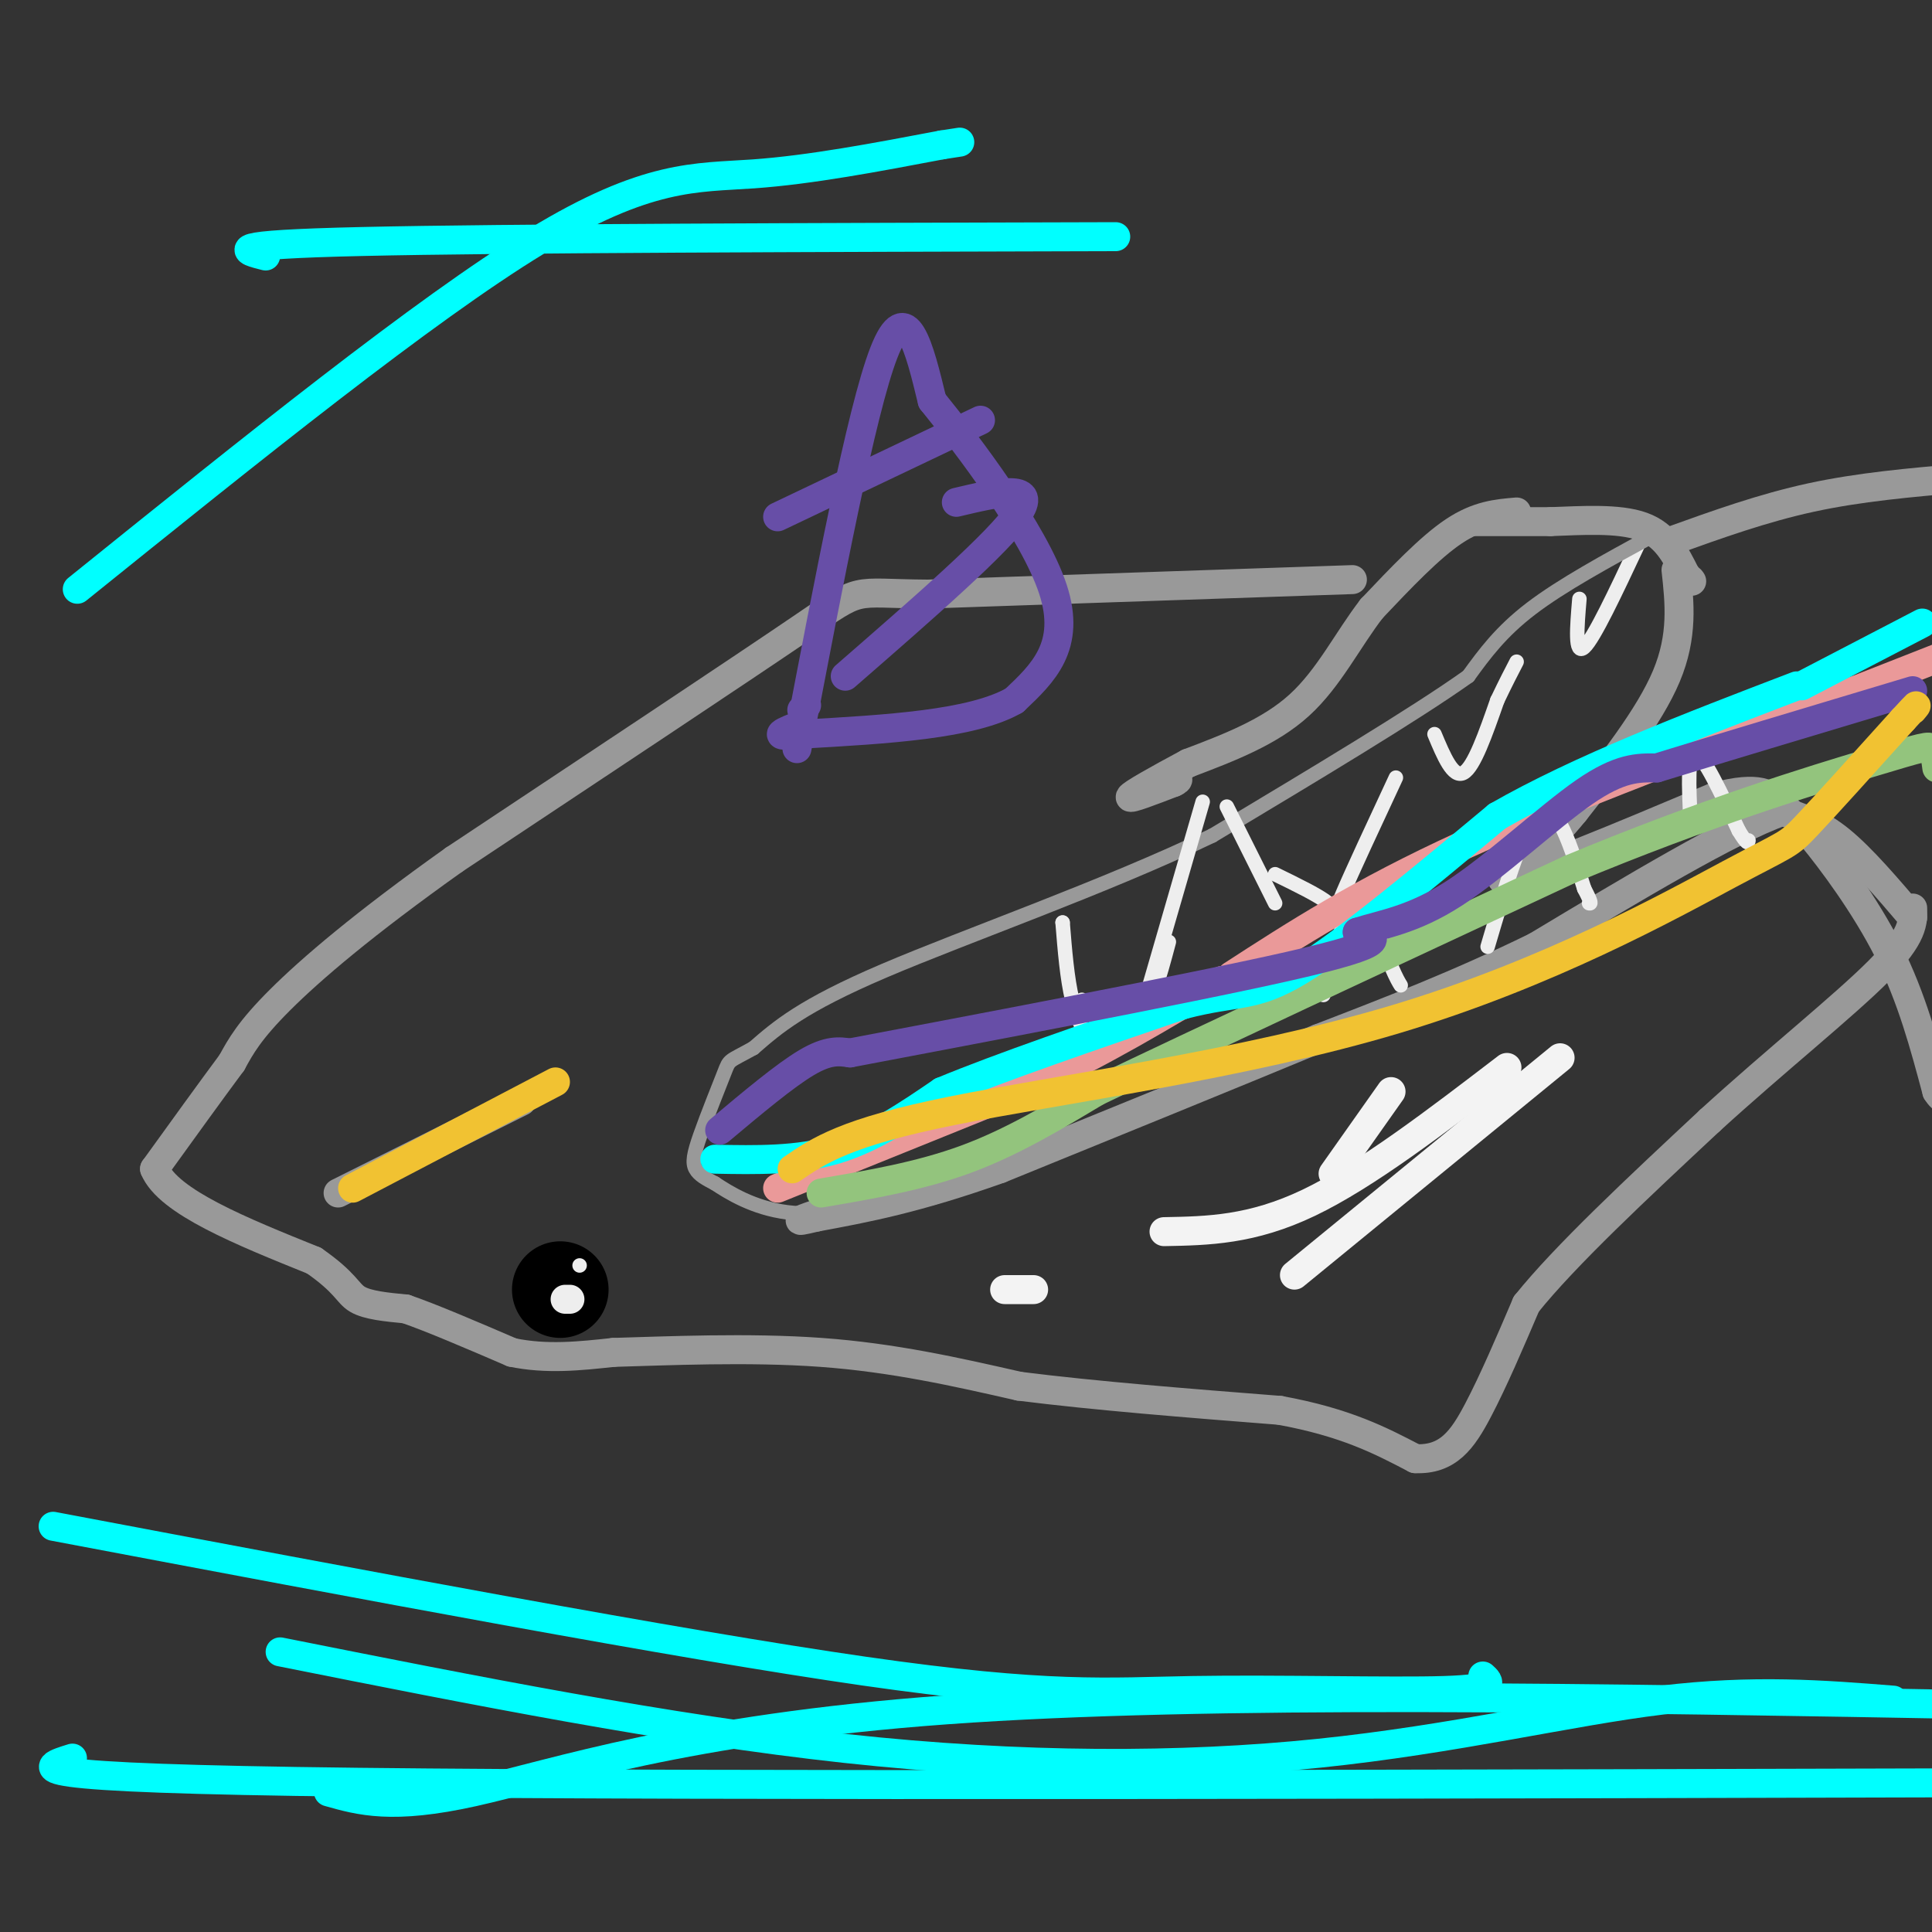 <svg viewBox='0 0 400 400' version='1.1' xmlns='http://www.w3.org/2000/svg' xmlns:xlink='http://www.w3.org/1999/xlink'><rect x="0" y="0" width="400" height="400" fill="#333333" stroke="none"/><g fill='none' stroke='#999999' stroke-width='6' stroke-linecap='round' stroke-linejoin='round'><path d='M314,106c-4.000,0.333 -8.000,0.667 -13,4c-5.000,3.333 -11.000,9.667 -17,16'/><path d='M284,126c-4.956,6.400 -8.844,14.400 -15,20c-6.156,5.600 -14.578,8.800 -23,12'/><path d='M246,158c-6.644,3.556 -11.756,6.444 -12,7c-0.244,0.556 4.378,-1.222 9,-3'/><path d='M243,162c1.500,-0.667 0.750,-0.833 0,-1'/><path d='M305,108c0.000,0.000 16.000,0.000 16,0'/><path d='M321,108c6.311,-0.222 14.089,-0.778 19,1c4.911,1.778 6.956,5.889 9,10'/><path d='M349,119c1.667,1.833 1.333,1.417 1,1'/><path d='M280,120c0.000,0.000 -88.000,3.000 -88,3'/><path d='M192,123c-16.267,-0.111 -12.933,-1.889 -26,7c-13.067,8.889 -42.533,28.444 -72,48'/><path d='M94,178c-18.756,13.333 -29.644,22.667 -36,29c-6.356,6.333 -8.178,9.667 -10,13'/><path d='M48,220c-4.333,5.833 -10.167,13.917 -16,22'/><path d='M32,242c2.833,6.833 17.917,12.917 33,19'/><path d='M65,261c6.689,4.644 6.911,6.756 9,8c2.089,1.244 6.044,1.622 10,2'/><path d='M84,271c5.333,1.833 13.667,5.417 22,9'/><path d='M106,280c7.167,1.500 14.083,0.750 21,0'/><path d='M127,280c11.000,-0.311 28.000,-1.089 43,0c15.000,1.089 28.000,4.044 41,7'/><path d='M211,287c15.833,2.000 34.917,3.500 54,5'/><path d='M265,292c13.667,2.500 20.833,6.250 28,10'/><path d='M293,302c6.800,0.311 9.800,-3.911 13,-10c3.200,-6.089 6.600,-14.044 10,-22'/><path d='M316,270c8.000,-10.000 23.000,-24.000 38,-38'/><path d='M354,232c13.378,-12.222 27.822,-23.778 35,-31c7.178,-7.222 7.089,-10.111 7,-13'/><path d='M396,190c-5.250,-6.167 -10.500,-12.333 -15,-16c-4.500,-3.667 -8.250,-4.833 -12,-6'/><path d='M369,168c-10.500,3.667 -30.750,15.833 -51,28'/><path d='M318,196c-16.000,7.833 -30.500,13.417 -45,19'/><path d='M273,215c-18.500,7.667 -42.250,17.333 -66,27'/><path d='M207,242c-17.333,6.167 -27.667,8.083 -38,10'/><path d='M169,252c-6.167,1.500 -2.583,0.250 1,-1'/><path d='M346,112c9.500,-3.417 19.000,-6.833 29,-9c10.000,-2.167 20.500,-3.083 31,-4'/><path d='M347,118c0.750,6.833 1.500,13.667 -2,22c-3.500,8.333 -11.250,18.167 -19,28'/><path d='M326,168c-5.667,7.000 -10.333,10.500 -15,14'/><path d='M311,182c4.833,-0.500 24.417,-8.750 44,-17'/><path d='M355,165c9.550,-2.537 11.426,-0.381 13,1c1.574,1.381 2.847,1.987 7,7c4.153,5.013 11.187,14.432 16,24c4.813,9.568 7.407,19.284 10,29'/><path d='M401,226c2.500,4.000 3.750,-0.500 5,-5'/></g>
<g fill='none' stroke='#000000' stroke-width='20' stroke-linecap='round' stroke-linejoin='round'><path d='M116,267c0.000,0.000 0.000,0.000 0,0'/></g>
<g fill='none' stroke='#eeeeee' stroke-width='6' stroke-linecap='round' stroke-linejoin='round'><path d='M118,269c0.000,0.000 -1.000,0.000 -1,0'/></g>
<g fill='none' stroke='#eeeeee' stroke-width='3' stroke-linecap='round' stroke-linejoin='round'><path d='M120,262c0.000,0.000 0.000,0.000 0,0'/><path d='M274,206c1.778,-6.800 3.556,-13.600 5,-17c1.444,-3.400 2.556,-3.400 4,-1c1.444,2.400 3.222,7.200 5,12'/><path d='M288,200c1.167,2.667 1.583,3.333 2,4'/><path d='M308,196c3.833,-13.000 7.667,-26.000 11,-28c3.333,-2.000 6.167,7.000 9,16'/><path d='M328,184c1.667,3.167 1.333,3.083 1,3'/><path d='M350,170c-0.333,-7.167 -0.667,-14.333 1,-14c1.667,0.333 5.333,8.167 9,16'/><path d='M360,172c1.833,3.000 1.917,2.500 2,2'/><path d='M297,152c1.917,4.583 3.833,9.167 6,8c2.167,-1.167 4.583,-8.083 7,-15'/><path d='M310,145c1.833,-3.833 2.917,-5.917 4,-8'/><path d='M327,124c-0.500,5.917 -1.000,11.833 1,10c2.000,-1.833 6.500,-11.417 11,-21'/><path d='M224,207c4.000,3.500 8.000,7.000 11,5c3.000,-2.000 5.000,-9.500 7,-17'/><path d='M264,181c4.556,2.222 9.111,4.444 11,6c1.889,1.556 1.111,2.444 3,-2c1.889,-4.444 6.444,-14.222 11,-24'/></g>
<g fill='none' stroke='#999999' stroke-width='3' stroke-linecap='round' stroke-linejoin='round'><path d='M342,111c-9.333,5.083 -18.667,10.167 -25,15c-6.333,4.833 -9.667,9.417 -13,14'/><path d='M304,140c-11.000,7.833 -32.000,20.417 -53,33'/><path d='M251,173c-22.156,10.644 -51.044,20.756 -68,28c-16.956,7.244 -21.978,11.622 -27,16'/><path d='M156,217c-5.262,2.922 -4.915,2.226 -6,5c-1.085,2.774 -3.600,9.016 -5,13c-1.400,3.984 -1.686,5.710 -1,7c0.686,1.290 2.343,2.145 4,3'/><path d='M148,245c2.844,1.889 7.956,5.111 15,6c7.044,0.889 16.022,-0.556 25,-2'/><path d='M188,249c5.833,-0.833 7.917,-1.917 10,-3'/></g>
<g fill='none' stroke='#eeeeee' stroke-width='3' stroke-linecap='round' stroke-linejoin='round'><path d='M220,191c0.000,0.000 0.000,0.000 0,0'/><path d='M220,191c0.467,5.800 0.933,11.600 2,16c1.067,4.400 2.733,7.400 4,8c1.267,0.600 2.133,-1.200 3,-3'/><path d='M238,204c0.000,0.000 11.000,-38.000 11,-38'/><path d='M254,167c0.000,0.000 10.000,20.000 10,20'/></g>
<g fill='none' stroke='#ea9999' stroke-width='6' stroke-linecap='round' stroke-linejoin='round'><path d='M161,246c0.000,0.000 52.000,-21.000 52,-21'/><path d='M213,225c15.333,-7.167 27.667,-14.583 40,-22'/><path d='M255,202c13.250,-8.583 26.500,-17.167 48,-27c21.500,-9.833 51.250,-20.917 81,-32'/><path d='M384,143c17.333,-6.833 20.167,-7.917 23,-9'/></g>
<g fill='none' stroke='#93c47d' stroke-width='6' stroke-linecap='round' stroke-linejoin='round'><path d='M170,247c10.250,-1.750 20.500,-3.500 30,-7c9.500,-3.500 18.250,-8.750 27,-14'/><path d='M227,226c20.833,-10.000 59.417,-28.000 98,-46'/><path d='M325,180c28.429,-11.869 50.500,-18.542 62,-22c11.500,-3.458 12.429,-3.702 13,-3c0.571,0.702 0.786,2.351 1,4'/></g>
<g fill='none' stroke='#00ffff' stroke-width='6' stroke-linecap='round' stroke-linejoin='round'><path d='M148,240c8.583,0.167 17.167,0.333 25,-2c7.833,-2.333 14.917,-7.167 22,-12'/><path d='M195,226c12.000,-5.000 31.000,-11.500 50,-18'/><path d='M245,208c11.289,-2.933 14.511,-1.267 24,-7c9.489,-5.733 25.244,-18.867 41,-32'/><path d='M310,169c17.167,-9.833 39.583,-18.417 62,-27'/><path d='M373,142c0.000,0.000 25.000,-13.000 25,-13'/></g>
<g fill='none' stroke='#674ea7' stroke-width='6' stroke-linecap='round' stroke-linejoin='round'><path d='M149,234c6.750,-5.667 13.500,-11.333 18,-14c4.500,-2.667 6.750,-2.333 9,-2'/><path d='M176,218c21.000,-4.000 69.000,-13.000 91,-18c22.000,-5.000 18.000,-6.000 14,-7'/><path d='M281,193c5.262,-1.702 11.417,-2.458 20,-8c8.583,-5.542 19.595,-15.869 27,-21c7.405,-5.131 11.202,-5.065 15,-5'/><path d='M343,159c11.333,-3.500 32.167,-9.750 53,-16'/><path d='M165,155c6.667,-35.000 13.333,-70.000 18,-82c4.667,-12.000 7.333,-1.000 10,10'/><path d='M193,83c7.467,9.200 21.133,27.200 25,39c3.867,11.800 -2.067,17.400 -8,23'/><path d='M210,145c-8.667,5.000 -26.333,6.000 -44,7'/><path d='M166,152c-7.333,0.833 -3.667,-0.583 0,-2'/><path d='M166,147c0.000,0.000 1.000,-1.000 1,-1'/><path d='M175,140c16.083,-14.000 32.167,-28.000 36,-34c3.833,-6.000 -4.583,-4.000 -13,-2'/><path d='M161,107c0.000,0.000 42.000,-20.000 42,-20'/></g>
<g fill='none' stroke='#00ffff' stroke-width='6' stroke-linecap='round' stroke-linejoin='round'><path d='M15,364c-6.750,2.083 -13.500,4.167 59,5c72.500,0.833 224.250,0.417 376,0'/><path d='M58,342c40.190,8.012 80.381,16.024 117,20c36.619,3.976 69.667,3.917 98,1c28.333,-2.917 51.952,-8.690 71,-11c19.048,-2.310 33.524,-1.155 48,0'/><path d='M11,316c64.810,12.244 129.619,24.488 168,30c38.381,5.512 50.333,4.292 68,4c17.667,-0.292 41.048,0.345 52,0c10.952,-0.345 9.476,-1.673 8,-3'/><path d='M68,371c6.600,1.867 13.200,3.733 30,0c16.800,-3.733 43.800,-13.067 98,-17c54.200,-3.933 135.600,-2.467 217,-1'/><path d='M16,122c35.978,-28.978 71.956,-57.956 95,-72c23.044,-14.044 33.156,-13.156 45,-14c11.844,-0.844 25.422,-3.422 39,-6'/><path d='M195,30c6.500,-1.000 3.250,-0.500 0,0'/><path d='M55,53c-4.667,-1.167 -9.333,-2.333 20,-3c29.333,-0.667 92.667,-0.833 156,-1'/></g>
<g fill='none' stroke='#f3f3f3' stroke-width='6' stroke-linecap='round' stroke-linejoin='round'><path d='M268,264c0.000,0.000 55.000,-45.000 55,-45'/><path d='M208,267c0.000,0.000 6.000,0.000 6,0'/><path d='M276,243c0.000,0.000 12.000,-17.000 12,-17'/><path d='M241,255c9.083,-0.167 18.167,-0.333 30,-6c11.833,-5.667 26.417,-16.833 41,-28'/></g>
<g fill='none' stroke='#999999' stroke-width='6' stroke-linecap='round' stroke-linejoin='round'><path d='M70,247c0.000,0.000 38.000,-19.000 38,-19'/></g>
<g fill='none' stroke='#f1c232' stroke-width='6' stroke-linecap='round' stroke-linejoin='round'><path d='M73,246c0.000,0.000 42.000,-22.000 42,-22'/><path d='M164,242c5.525,-3.785 11.049,-7.569 33,-12c21.951,-4.431 60.327,-9.507 92,-19c31.673,-9.493 56.643,-23.402 69,-30c12.357,-6.598 12.102,-5.885 16,-10c3.898,-4.115 11.949,-13.057 20,-22'/><path d='M394,149c3.667,-4.000 2.833,-3.000 2,-2'/></g>
</svg>